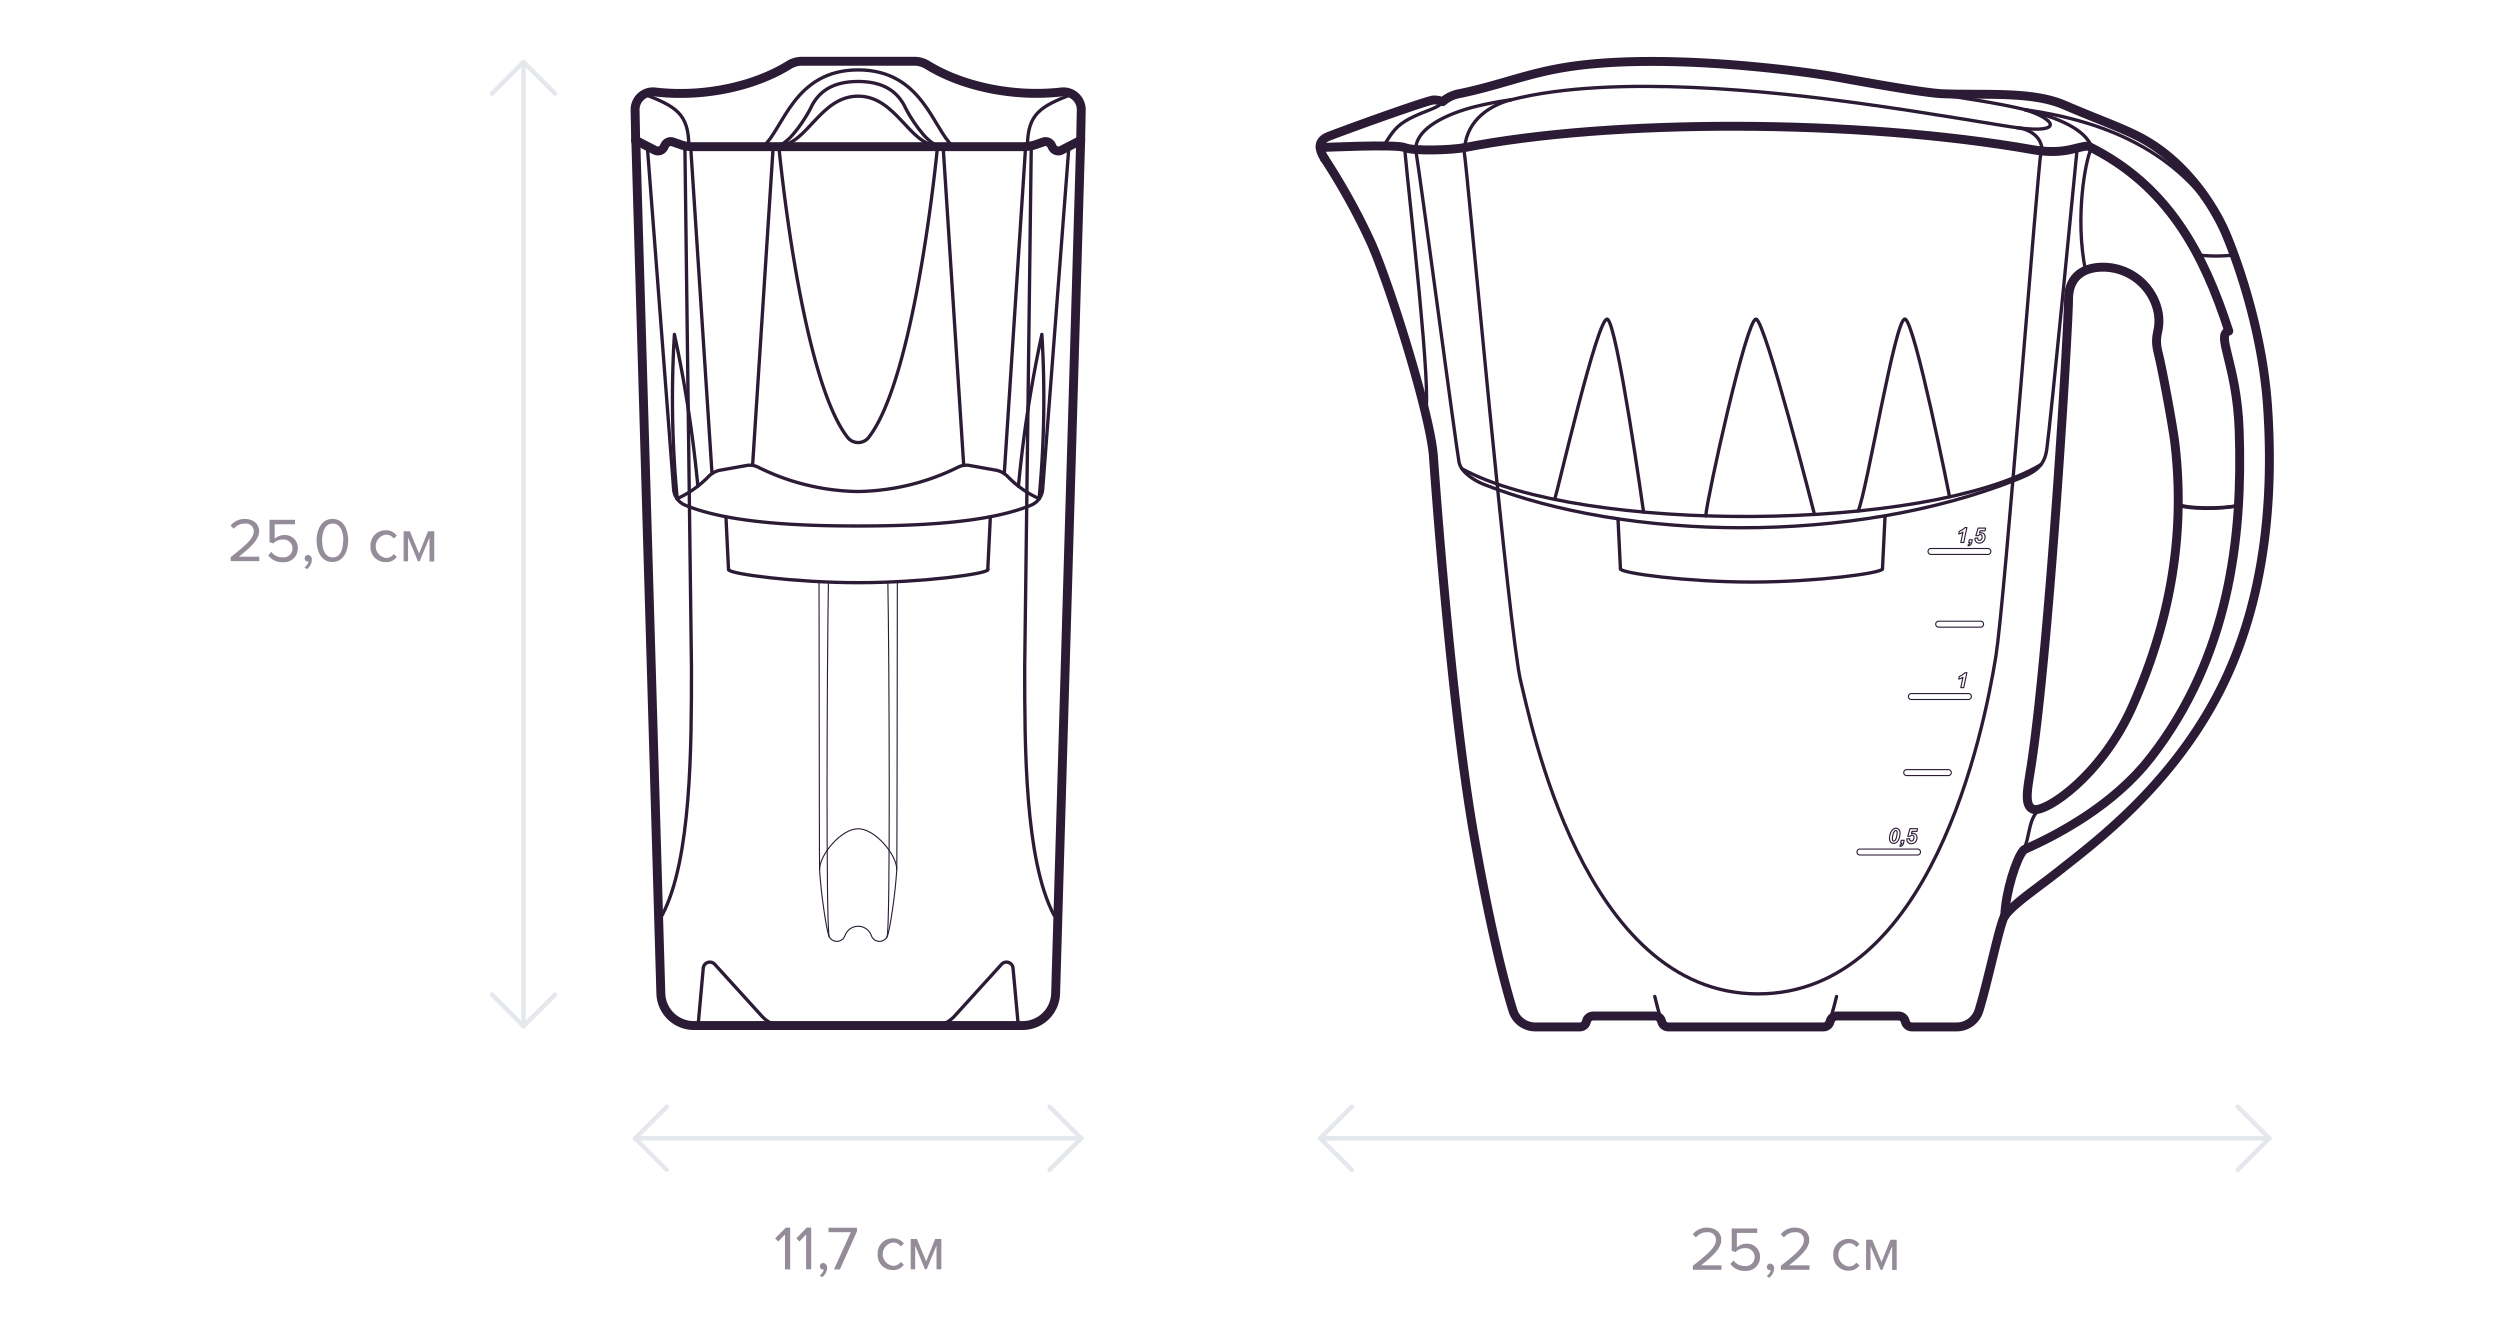 <svg id="Pitchers" xmlns="http://www.w3.org/2000/svg" viewBox="0 0 560 300">
  <defs>
    <style>
      .cls-1, .cls-2, .cls-3, .cls-4 {
        fill: none;
        stroke-linecap: round;
        stroke-linejoin: round;
      }

      .cls-1, .cls-2, .cls-3 {
        stroke: #2b1b35;
      }

      .cls-1 {
        stroke-width: 0.75px;
      }

      .cls-2 {
        stroke-width: 0.25px;
      }

      .cls-3 {
        stroke-width: 2px;
      }

      .cls-4 {
        stroke: #e4e7eb;
      }

      .cls-5 {
        fill: #2b1b35;
        opacity: 0.5;
      }
    </style>
  </defs>
  <title>New_Design_Water_filters_sizes_RU</title>
  <g>
    <g>
      <path class="cls-1" d="M468.43,33.28c-1.26,2.52-3.71,15.33-1.27,27.36"/>
      <path class="cls-1" d="M328,34.19c0.59,2.85,10.07,108.45,12.67,118.54,2,7.74,13.76,69.9,53.11,69.9,38.74,0,50.54-58.63,53.29-75.57C449,135.43,456.53,36.65,457.19,34"/>
      <path class="cls-1" d="M314.64,33.26c1.12,12.29,6.14,55.07,4.64,59.2"/>
      <g>
        <path class="cls-2" d="M423.25,187.78a3.23,3.23,0,0,1,.17-1,2.23,2.23,0,0,1,.54-0.94,1,1,0,0,1,.73-0.31,0.85,0.85,0,0,1,.66.29,1.24,1.24,0,0,1,.26.85,3.42,3.42,0,0,1-.19,1.08,2.07,2.07,0,0,1-.51.87,1,1,0,0,1-.73.3,0.86,0.86,0,0,1-.67-0.29A1.23,1.23,0,0,1,423.25,187.78Zm0.64,0.13a0.62,0.62,0,0,0,.09.38,0.27,0.27,0,0,0,.22.11,0.41,0.41,0,0,0,.32-0.17,2.24,2.24,0,0,0,.33-0.89,4.09,4.09,0,0,0,.12-0.83,0.58,0.58,0,0,0-.09-0.36,0.27,0.27,0,0,0-.22-0.11,0.39,0.39,0,0,0-.31.17,2.2,2.2,0,0,0-.34.85A3.94,3.94,0,0,0,423.89,187.91Z"/>
        <path class="cls-2" d="M425.87,188.23h0.66l-0.11.52a1.17,1.17,0,0,1-.3.64,0.78,0.78,0,0,1-.53.19l0.06-.3a0.49,0.49,0,0,0,.25-0.13,0.61,0.61,0,0,0,.13-0.29h-0.3Z"/>
        <path class="cls-2" d="M427.13,187.91l0.63-.06s0,0.05,0,.07a0.51,0.51,0,0,0,.1.35,0.34,0.34,0,0,0,.27.12,0.55,0.55,0,0,0,.42-0.22,0.91,0.91,0,0,0,.19-0.61,0.51,0.51,0,0,0-.11-0.35,0.36,0.36,0,0,0-.28-0.12,0.55,0.55,0,0,0-.25.06,0.81,0.81,0,0,0-.23.18l-0.54,0,0.51-1.7h1.68l-0.12.6H428.3l-0.15.51,0.19-.06,0.19,0a0.83,0.83,0,0,1,.63.26,1,1,0,0,1,.25.69,1.48,1.48,0,0,1-.17.68,1.26,1.26,0,0,1-1.12.69,0.94,0.94,0,0,1-.7-0.28A1,1,0,0,1,427.13,187.91Z"/>
      </g>
      <path class="cls-2" d="M438.76,152.12l0.12-.58a3.94,3.94,0,0,0,1.3-.86h0.4l-0.7,3.35h-0.66l0.48-2.31a2.88,2.88,0,0,1-.47.24A2.93,2.93,0,0,1,438.76,152.12Z"/>
      <g>
        <path class="cls-2" d="M438.76,119.61l0.12-.58a3.94,3.94,0,0,0,1.3-.86h0.4l-0.7,3.35h-0.66l0.48-2.31a2.88,2.88,0,0,1-.47.24A2.93,2.93,0,0,1,438.76,119.61Z"/>
        <path class="cls-2" d="M441.13,120.9h0.66l-0.11.52a1.17,1.17,0,0,1-.3.64,0.79,0.79,0,0,1-.53.19l0.06-.3a0.49,0.49,0,0,0,.25-0.13,0.61,0.61,0,0,0,.13-0.29H441Z"/>
        <path class="cls-2" d="M442.39,120.57l0.63-.06s0,0.05,0,.07a0.51,0.51,0,0,0,.1.35,0.35,0.35,0,0,0,.27.12,0.55,0.55,0,0,0,.42-0.22,0.91,0.91,0,0,0,.19-0.61,0.51,0.51,0,0,0-.11-0.35,0.36,0.36,0,0,0-.28-0.12,0.55,0.55,0,0,0-.25.06,0.81,0.81,0,0,0-.23.18l-0.54,0,0.51-1.7h1.68l-0.12.6h-1.11l-0.15.51,0.19-.06,0.19,0a0.83,0.83,0,0,1,.63.26,1,1,0,0,1,.25.69,1.48,1.48,0,0,1-.17.68,1.26,1.26,0,0,1-1.12.69,0.94,0.94,0,0,1-.7-0.28A1,1,0,0,1,442.39,120.57Z"/>
      </g>
      <path class="cls-2" d="M429.44,191.52H416.55a0.67,0.67,0,0,1,0-1.33h12.89A0.67,0.67,0,1,1,429.44,191.52Z"/>
      <path class="cls-2" d="M441,156.69H428.07a0.67,0.67,0,0,1,0-1.33H441A0.67,0.67,0,0,1,441,156.69Z"/>
      <path class="cls-2" d="M445.36,124.19H432.47a0.67,0.67,0,0,1,0-1.33h12.89A0.67,0.67,0,0,1,445.36,124.19Z"/>
      <path class="cls-2" d="M436.5,173.73h-9.31a0.67,0.67,0,1,1,0-1.33h9.31A0.67,0.67,0,0,1,436.5,173.73Z"/>
      <path class="cls-2" d="M443.57,140.48h-9.31a0.66,0.66,0,1,1,0-1.33h9.31A0.67,0.67,0,1,1,443.57,140.48Z"/>
      <path class="cls-1" d="M296.69,35.51A146.73,146.73,0,0,1,307.22,54.6c4.27,9.76,13.2,38.36,13.87,47.67,0.3,4.2,3.92,55.53,9.1,85,3.41,19.4,6.48,31.87,8.69,39.06a5.24,5.24,0,0,0,5,3.7h10a1.5,1.5,0,0,0,1.43-1.06l0.1-.32a1.5,1.5,0,0,1,1.43-1.06h13.89a1.5,1.5,0,0,1,1.43,1.06l0.1,0.32a1.5,1.5,0,0,0,1.43,1.06h34.77a1.5,1.5,0,0,0,1.43-1.06l0.1-.32a1.5,1.5,0,0,1,1.43-1.06h13.89a1.5,1.5,0,0,1,1.43,1.06l0.1,0.32a1.5,1.5,0,0,0,1.43,1.06H438.3a5.23,5.23,0,0,0,5-3.69c2.08-6.76,4.78-20.08,5.78-21.17"/>
      <path class="cls-1" d="M372.22,228.92s-0.79-2.53-1.55-5.71"/>
      <path class="cls-1" d="M409.84,228.92s0.78-2.53,1.55-5.71"/>
      <path class="cls-1" d="M317.12,33.54c1,5.82,8.88,65.32,9.69,69.92,0.44,2.54,4,4.44,5.64,5.07,31.77,12.51,82.13,13.71,119.41-1.16,3.46-1.38,6-2.58,6.6-6.57,0.88-6.07,6.82-67.48,6.82-67.48"/>
      <path class="cls-1" d="M348.25,111.86c0.67-1.86,9.62-41,11.78-40.37s8.13,43.21,8.13,43.21"/>
      <path class="cls-1" d="M382.09,115.54c0.33-4.16,9.09-44.06,11.25-44.06,2,0,13.1,43.75,13.1,43.75"/>
      <path class="cls-1" d="M416.23,114.46c2-4.65,8.31-43.27,10.47-43s10,39.81,10,39.81"/>
      <path class="cls-1" d="M327.47,105c26.86,14.68,104.13,14.13,129.71-.93"/>
      <path class="cls-1" d="M463.35,67.07c0-4.66,2.82-7.2,7.71-7.22a12.59,12.59,0,0,1,12.38,10.22c0.67,4.37-1.11,4.55,0,9,0.92,3.66,3.32,16.56,3.77,20.53,2.66,23.13-2.47,42.61-9.54,58.6-7,15.76-19.67,24-22.2,23.08-2.22-.78-1.25-4.76-0.45-10C459.13,144.31,463.35,72.84,463.35,67.07Z"/>
      <path class="cls-1" d="M487.92,113.23c4.45,1.17,12.45.5,13.27,0"/>
      <path class="cls-1" d="M457.34,181c-3.24,1.8-2.54,7.13-4.21,9.48"/>
      <g>
        <path class="cls-1" d="M421.67,127.44c-0.07.93-14.85,2.94-29.34,2.94s-29.29-2-29.34-2.94"/>
        <line class="cls-1" x1="362.98" y1="127.44" x2="362.43" y2="116.23"/>
        <line class="cls-1" x1="421.67" y1="127.44" x2="422.25" y2="115.69"/>
      </g>
      <path class="cls-1" d="M449.09,205.12c2.15-2.84,7.21-6.13,12.38-10.23,7.54-6,24.19-18.26,35.17-39,10.54-19.91,12.76-43.21,11.3-64.75-1.33-19.57-8.45-36.7-9.41-38.94-2.32-5.42-8.7-16.16-19.64-21.69-4.38-2.21-9.29-3.89-16.52-7S444.72,21.37,435.21,21c-3.11-.12-11.45-1.48-23.18-3.62-7.8-1.43-42.14-6.13-63.73-1.88-7.68,1.51-13.09,3.75-21.21,5.44a7.9,7.9,0,0,0-3.94,1.83,5.45,5.45,0,0,0-2-.38c-1.11,0-16.44,5.45-23.4,8.1-2.46.94-2.54,2.57-1.09,5"/>
      <path class="cls-1" d="M295.73,33.06s17.11-.83,18.94,0,10.46,0.58,13.41,0c32.42-6.4,87.79-6.5,127.31.48,7.25,1.28,10.24-.94,12.4-0.8,17.86,8.8,25.8,23.95,31.46,41.42-3,.83,1.81,7.33,2.33,22.3,0.83,24-2.26,50.64-19.81,73.23-8.1,10.43-20.19,17-28.41,20.66-1.67,1.66-4.17,9.76-4.28,14.76"/>
      <path class="cls-3" d="M296.69,35.51A146.73,146.73,0,0,1,307.22,54.6c4.27,9.76,13.2,38.36,13.87,47.67,0.3,4.2,3.92,55.53,9.1,85,3.41,19.4,6.48,31.87,8.69,39.06a5.24,5.24,0,0,0,5,3.7h10a1.5,1.5,0,0,0,1.43-1.06l0.1-.32a1.5,1.5,0,0,1,1.43-1.06h13.89a1.5,1.5,0,0,1,1.43,1.06l0.1,0.32a1.5,1.5,0,0,0,1.43,1.06h34.77a1.5,1.5,0,0,0,1.43-1.06l0.1-.32a1.5,1.5,0,0,1,1.43-1.06h13.89a1.5,1.5,0,0,1,1.43,1.06l0.1,0.32a1.5,1.5,0,0,0,1.43,1.06H438.3a5.23,5.23,0,0,0,5-3.69c2.08-6.76,4.78-20.08,5.78-21.17"/>
      <path class="cls-3" d="M463.35,67.07c0-4.66,2.82-7.2,7.71-7.22a12.59,12.59,0,0,1,12.38,10.22c0.67,4.37-1.11,4.55,0,9,0.92,3.66,3.32,16.56,3.77,20.53,2.66,23.13-2.47,42.61-9.54,58.6-7,15.76-19.67,24-22.2,23.08-2.22-.78-1.25-4.76-0.45-10C459.13,144.31,463.35,72.84,463.35,67.07Z"/>
      <path class="cls-3" d="M449.09,205.12c2.15-2.84,7.21-6.13,12.38-10.23,7.54-6,24.19-18.26,35.17-39,10.54-19.91,12.76-43.21,11.3-64.75-1.33-19.57-8.45-36.7-9.41-38.94-2.32-5.42-8.7-16.16-19.64-21.69-4.38-2.21-9.29-3.89-16.52-7S444.72,21.37,435.21,21c-3.11-.12-11.45-1.48-23.18-3.62-7.8-1.43-42.14-6.13-63.73-1.88-7.68,1.51-13.09,3.75-21.21,5.44a7.9,7.9,0,0,0-3.94,1.83,5.45,5.45,0,0,0-2-.38c-1.11,0-16.44,5.45-23.4,8.1-2.46.94-2.54,2.57-1.09,5"/>
      <path class="cls-3" d="M295.73,33.06s17.11-.83,18.94,0,10.46,0.58,13.41,0c32.42-6.4,87.79-6.5,127.31.48,7.25,1.28,10.24-.94,12.4-0.8,17.86,8.8,25.8,23.95,31.46,41.42-3,.83,1.81,7.33,2.33,22.3,0.83,24-2.26,50.64-19.81,73.23-8.1,10.43-20.19,17-28.41,20.66-1.67,1.66-4.17,9.76-4.28,14.76"/>
      <path class="cls-1" d="M488.15,113.12c4.44,1.16,12.45.5,13.27,0"/>
      <path class="cls-1" d="M492.29,57.11a35.67,35.67,0,0,0,8.2,0"/>
      <path class="cls-1" d="M328.08,33.06c0.6-6.4,6-9.6,10.46-10.72,23-5.87,59.78-1.69,77,.66s33.41,5.27,36.23,5.59,5.65,2,5.65,5.21"/>
      <path class="cls-1" d="M309.92,32.7c2-3.19,2.88-4.56,5.82-6.12,3.36-1.79,6.85-2.45,7.41-3.81"/>
      <path class="cls-1" d="M317.14,33.54c-0.09-4.45,6-7.64,12.39-9.42a77.56,77.56,0,0,1,9-1.78"/>
      <path class="cls-1" d="M431.35,20.61C445,23,465.56,24.82,468.63,33.08"/>
      <path class="cls-1" d="M451.73,28.59c11.07,1.45,8.39-2.07,1.88-4"/>
      <path class="cls-1" d="M453.61,24.56c19.33,2.75,34.16,10,43.4,24.5"/>
    </g>
    <g>
      <path class="cls-1" d="M208.36,230a7.4,7.4,0,0,0,5.47-2.41L224.35,216a1.48,1.48,0,0,1,2.57.86L228,228.63a1.48,1.48,0,0,0,1.47,1.35"/>
      <path class="cls-1" d="M176.1,230a7.4,7.4,0,0,1-5.47-2.41L160.1,216a1.48,1.48,0,0,0-2.57.86l-1.06,11.76A1.48,1.48,0,0,1,155,230"/>
      <path class="cls-1" d="M142.39,31.43l4.31,2.22a1.48,1.48,0,0,0,2-.65l0.23-.46a1.48,1.48,0,0,1,1.81-.74l1.84,0.64a7.4,7.4,0,0,0,2.43.41h74.17a8.87,8.87,0,0,0,2.92-.49l1.61-.56a1.48,1.48,0,0,1,1.81.74L235.75,33a1.48,1.48,0,0,0,2,.65l4.31-2.22"/>
      <path class="cls-1" d="M242.05,31.69L236.45,222.8a7.4,7.4,0,0,1-7.39,7.18H155.4A7.4,7.4,0,0,1,148,222.8L142.4,31.69q0-.26,0-0.52"/>
      <path class="cls-1" d="M153.42,32.86l1.47,116.68c0,17.38,0,43.08-6.58,55.48"/>
      <path class="cls-1" d="M231,32.86l-1.47,116.68c0,17.38,0,43.08,6.58,55.48"/>
      <path class="cls-1" d="M210,32.86S205.14,84.49,194.57,98a3,3,0,0,1-4.69,0c-10.57-13.48-15.41-65.11-15.41-65.11"/>
      <path class="cls-1" d="M144.41,21.12c6.73,2.7,9.89,4.15,9.89,11.7"/>
      <path class="cls-1" d="M142.39,31.43l-0.13-6.74a4,4,0,0,1,4.44-4.09c10.85,1.28,22.29-1.25,29.95-6a5.62,5.62,0,0,1,2.94-.88h25.28a5.62,5.62,0,0,1,2.94.88c7.66,4.71,19.1,7.24,29.95,6a4,4,0,0,1,4.44,4.09l-0.13,6.74"/>
      <path class="cls-3" d="M142.39,31.43l-0.13-6.74a4,4,0,0,1,4.44-4.09c10.85,1.28,22.29-1.25,29.95-6a5.62,5.62,0,0,1,2.94-.88h25.28a5.62,5.62,0,0,1,2.94.88c7.66,4.71,19.1,7.24,29.95,6a4,4,0,0,1,4.44,4.09l-0.13,6.74"/>
      <path class="cls-3" d="M142.39,31.43l4.31,2.22a1.48,1.48,0,0,0,2-.65l0.23-.46a1.48,1.48,0,0,1,1.81-.74l1.84,0.64a7.4,7.4,0,0,0,2.43.41h74.17a8.87,8.87,0,0,0,2.92-.49l1.61-.56a1.48,1.48,0,0,1,1.81.74L235.75,33a1.48,1.48,0,0,0,2,.65l4.31-2.22"/>
      <path class="cls-3" d="M242.07,31.43l-5.61,191.11a7.4,7.4,0,0,1-7.39,7.18H155.42a7.4,7.4,0,0,1-7.39-7.18L142.42,31.43"/>
      <path class="cls-1" d="M240.06,21.11c-6.74,2.71-9.91,4.15-9.91,11.71"/>
      <line class="cls-1" x1="168.58" y1="104.24" x2="173.22" y2="32.45"/>
      <line class="cls-1" x1="159.49" y1="106.05" x2="154.71" y2="32.86"/>
      <path class="cls-1" d="M156.32,108.9a291.87,291.87,0,0,0-5.25-34,235.49,235.49,0,0,0,.59,36.4"/>
      <path class="cls-1" d="M239.44,32.78l-5.88,76.81a4.23,4.23,0,0,1-2.62,3.58c-10,4.13-26.54,4.65-38.77,4.65s-28.65-.52-38.66-4.65a4.23,4.23,0,0,1-2.62-3.58L145,32.86"/>
      <path class="cls-1" d="M232.79,111.71a22.81,22.81,0,0,1-6.9-4.79,5.15,5.15,0,0,0-2.58-1.56l-6.11-1.09a4.11,4.11,0,0,0-2.51.34,52.26,52.26,0,0,1-22.53,5.49,51.72,51.72,0,0,1-22.42-5.49,4.11,4.11,0,0,0-2.51-.34l-6.11,1.09a5.15,5.15,0,0,0-2.58,1.56,22.81,22.81,0,0,1-6.9,4.79"/>
      <line class="cls-1" x1="215.87" y1="104.24" x2="211.28" y2="33.11"/>
      <line class="cls-1" x1="224.96" y1="106.05" x2="229.72" y2="33.11"/>
      <path class="cls-1" d="M228.13,108.9a291.9,291.9,0,0,1,5.25-34,235.46,235.46,0,0,1-.59,36.4"/>
      <g>
        <path class="cls-2" d="M185.57,130.37c-0.31,17-.58,77.54.18,79.49"/>
        <path class="cls-2" d="M201,130.2c0,11.7-.06,63.09-0.13,64.53-0.24,4.89-1.54,13.91-2.17,15.12a1.93,1.93,0,0,1-3.51-.25,3.13,3.13,0,0,0-5.92,0,1.93,1.93,0,0,1-3.51.25c-0.62-1.21-1.93-10.24-2.17-15.12-0.07-1.44-.09-52.84-0.13-64.54"/>
        <path class="cls-2" d="M200.87,194.73c0-3.23-4.81-9.09-8.64-9.09s-8.64,5.86-8.64,9.09"/>
        <path class="cls-2" d="M198.88,130.37c0.31,17,.58,77.53-0.18,79.48"/>
      </g>
      <g>
        <path class="cls-1" d="M221.26,127.62c-0.07.92-14.7,2.9-29,2.9s-29-2-29-2.9"/>
        <line class="cls-1" x1="163.19" y1="127.62" x2="162.61" y2="115.75"/>
        <line class="cls-1" x1="221.26" y1="127.62" x2="221.84" y2="115.75"/>
      </g>
      <path class="cls-1" d="M213.53,32.86c-4.54-3.92-6.9-17.2-21.3-17.2s-16.76,13.29-21.3,17.2"/>
      <path class="cls-1" d="M210.1,32.62c-2.8-.65-6.56-6.94-7.23-8.37-1.71-3.67-4.88-6-10.65-6s-8.94,2.3-10.65,6c-0.67,1.43-4.43,7.71-7.23,8.37"/>
      <path class="cls-1" d="M210.1,32.62c-6.38,0-9.3-11.08-17.88-11.08s-11.49,11.08-17.88,11.08"/>
    </g>
    <line class="cls-4" x1="117.26" y1="13.89" x2="117.26" y2="229.85"/>
    <polyline class="cls-4" points="110.19 20.96 117.26 13.89 124.33 20.96"/>
    <polyline class="cls-4" points="124.33 222.78 117.26 229.85 110.19 222.78"/>
    <line class="cls-4" x1="242.19" y1="254.98" x2="142.27" y2="254.98"/>
    <polyline class="cls-4" points="235.12 247.91 242.19 254.98 235.12 262.05"/>
    <polyline class="cls-4" points="149.35 262.05 142.28 254.98 149.35 247.91"/>
    <line class="cls-4" x1="508.34" y1="254.98" x2="295.73" y2="254.98"/>
    <polyline class="cls-4" points="501.27 247.91 508.34 254.98 501.27 262.05"/>
    <polyline class="cls-4" points="302.81 262.05 295.73 254.98 302.81 247.91"/>
    <g>
      <path class="cls-5" d="M51.67,125.72V124.8c3.36-2.65,5.18-4.2,5.18-5.81a1.75,1.75,0,0,0-1.95-1.71,3.13,3.13,0,0,0-2.54,1.18l-0.71-.74a4,4,0,0,1,3.25-1.47c1.55,0,3.14.88,3.14,2.75s-1.93,3.64-4.54,5.7h4.58v1H51.67Z"/>
      <path class="cls-5" d="M60.07,124.39l0.71-.77a3.08,3.08,0,0,0,2.58,1.23,2,2,0,0,0,2.16-2,2,2,0,0,0-2.14-2,2.93,2.93,0,0,0-2.16.88l-0.85-.29v-5h5.71v1H61.53v3.25a3.16,3.16,0,0,1,2.18-.84,2.86,2.86,0,0,1,3,3,3.06,3.06,0,0,1-3.32,3.08A3.82,3.82,0,0,1,60.07,124.39Z"/>
      <path class="cls-5" d="M68.72,127.5l-0.52-.43a2.09,2.09,0,0,0,.91-1.3,0.65,0.65,0,0,1-.2,0,0.67,0.67,0,0,1-.67-0.71,0.75,0.75,0,0,1,.74-0.76,1,1,0,0,1,.88,1.06A2.71,2.71,0,0,1,68.72,127.5Z"/>
      <path class="cls-5" d="M70.91,121.06c0-2.28,1-4.82,3.57-4.82S78,118.77,78,121.06s-1,4.83-3.57,4.83S70.91,123.32,70.91,121.06Zm6,0c0-1.86-.6-3.78-2.38-3.78s-2.38,1.92-2.38,3.78,0.6,3.8,2.38,3.8S76.86,122.92,76.86,121.06Z"/>
      <path class="cls-5" d="M83,122.33a3.34,3.34,0,0,1,3.38-3.54A2.9,2.9,0,0,1,88.89,120l-0.7.64a2,2,0,0,0-1.72-.88,2.63,2.63,0,0,0,0,5.22,2,2,0,0,0,1.72-.88l0.7,0.64a2.9,2.9,0,0,1-2.48,1.18A3.35,3.35,0,0,1,83,122.33Z"/>
      <path class="cls-5" d="M96.21,125.72v-5.31L94,125.72H93.62l-2.21-5.31v5.31h-1V119h1.39l2.07,5,2-5h1.4v6.77H96.21Z"/>
    </g>
    <g>
      <path class="cls-5" d="M175.83,284.32v-7.8l-1.5,1.58-0.7-.71L176,275h1v9.34h-1.16Z"/>
      <path class="cls-5" d="M180.57,284.32v-7.8l-1.5,1.58-0.7-.71,2.34-2.41h1v9.34h-1.16Z"/>
      <path class="cls-5" d="M184.14,286.1l-0.52-.43a2.1,2.1,0,0,0,.91-1.3,0.65,0.65,0,0,1-.2,0,0.67,0.67,0,0,1-.67-0.71,0.75,0.75,0,0,1,.74-0.76,1,1,0,0,1,.88,1.06A2.7,2.7,0,0,1,184.14,286.1Z"/>
      <path class="cls-5" d="M186.82,284.32l3.77-8.31h-5v-1h6.37v0.8l-3.82,8.54h-1.29Z"/>
      <path class="cls-5" d="M196.6,280.93a3.34,3.34,0,0,1,3.38-3.54,2.9,2.9,0,0,1,2.48,1.18l-0.7.64a2,2,0,0,0-1.72-.88,2.63,2.63,0,0,0,0,5.22,2,2,0,0,0,1.72-.88l0.7,0.64a2.9,2.9,0,0,1-2.48,1.18A3.35,3.35,0,0,1,196.6,280.93Z"/>
      <path class="cls-5" d="M209.78,284.32V279l-2.2,5.31h-0.39L205,279v5.31h-1v-6.77h1.39l2.07,5,2-5h1.4v6.77h-1.05Z"/>
    </g>
    <g>
      <path class="cls-5" d="M379.2,284.46v-0.92c3.36-2.65,5.18-4.2,5.18-5.81a1.75,1.75,0,0,0-1.95-1.71,3.13,3.13,0,0,0-2.54,1.18l-0.71-.74a4,4,0,0,1,3.25-1.47c1.55,0,3.14.88,3.14,2.75s-1.93,3.64-4.54,5.7h4.58v1H379.2Z"/>
      <path class="cls-5" d="M387.6,283.13l0.71-.77a3.08,3.08,0,0,0,2.58,1.23,2,2,0,0,0,2.16-2,2,2,0,0,0-2.14-2,2.93,2.93,0,0,0-2.16.88l-0.85-.29v-5h5.71v1h-4.55v3.25a3.16,3.16,0,0,1,2.18-.84,2.86,2.86,0,0,1,3,3,3.06,3.06,0,0,1-3.32,3.08A3.82,3.82,0,0,1,387.6,283.13Z"/>
      <path class="cls-5" d="M396.26,286.24l-0.52-.43a2.09,2.09,0,0,0,.91-1.3,0.65,0.65,0,0,1-.2,0,0.67,0.67,0,0,1-.67-0.71,0.75,0.75,0,0,1,.74-0.76,1,1,0,0,1,.88,1.06A2.71,2.71,0,0,1,396.26,286.24Z"/>
      <path class="cls-5" d="M398.91,284.46v-0.92c3.36-2.65,5.18-4.2,5.18-5.81a1.75,1.75,0,0,0-1.95-1.71,3.13,3.13,0,0,0-2.54,1.18l-0.71-.74a4,4,0,0,1,3.25-1.47c1.55,0,3.14.88,3.14,2.75s-1.93,3.64-4.54,5.7h4.58v1h-6.42Z"/>
      <path class="cls-5" d="M410.66,281.07a3.34,3.34,0,0,1,3.38-3.54,2.9,2.9,0,0,1,2.48,1.18l-0.7.64a2,2,0,0,0-1.72-.88,2.63,2.63,0,0,0,0,5.22,2,2,0,0,0,1.72-.88l0.7,0.64a2.9,2.9,0,0,1-2.48,1.18A3.35,3.35,0,0,1,410.66,281.07Z"/>
      <path class="cls-5" d="M423.84,284.46v-5.31l-2.2,5.31h-0.39L419,279.15v5.31H418V277.7h1.39l2.07,5,2-5h1.4v6.77h-1Z"/>
    </g>
  </g>
</svg>
